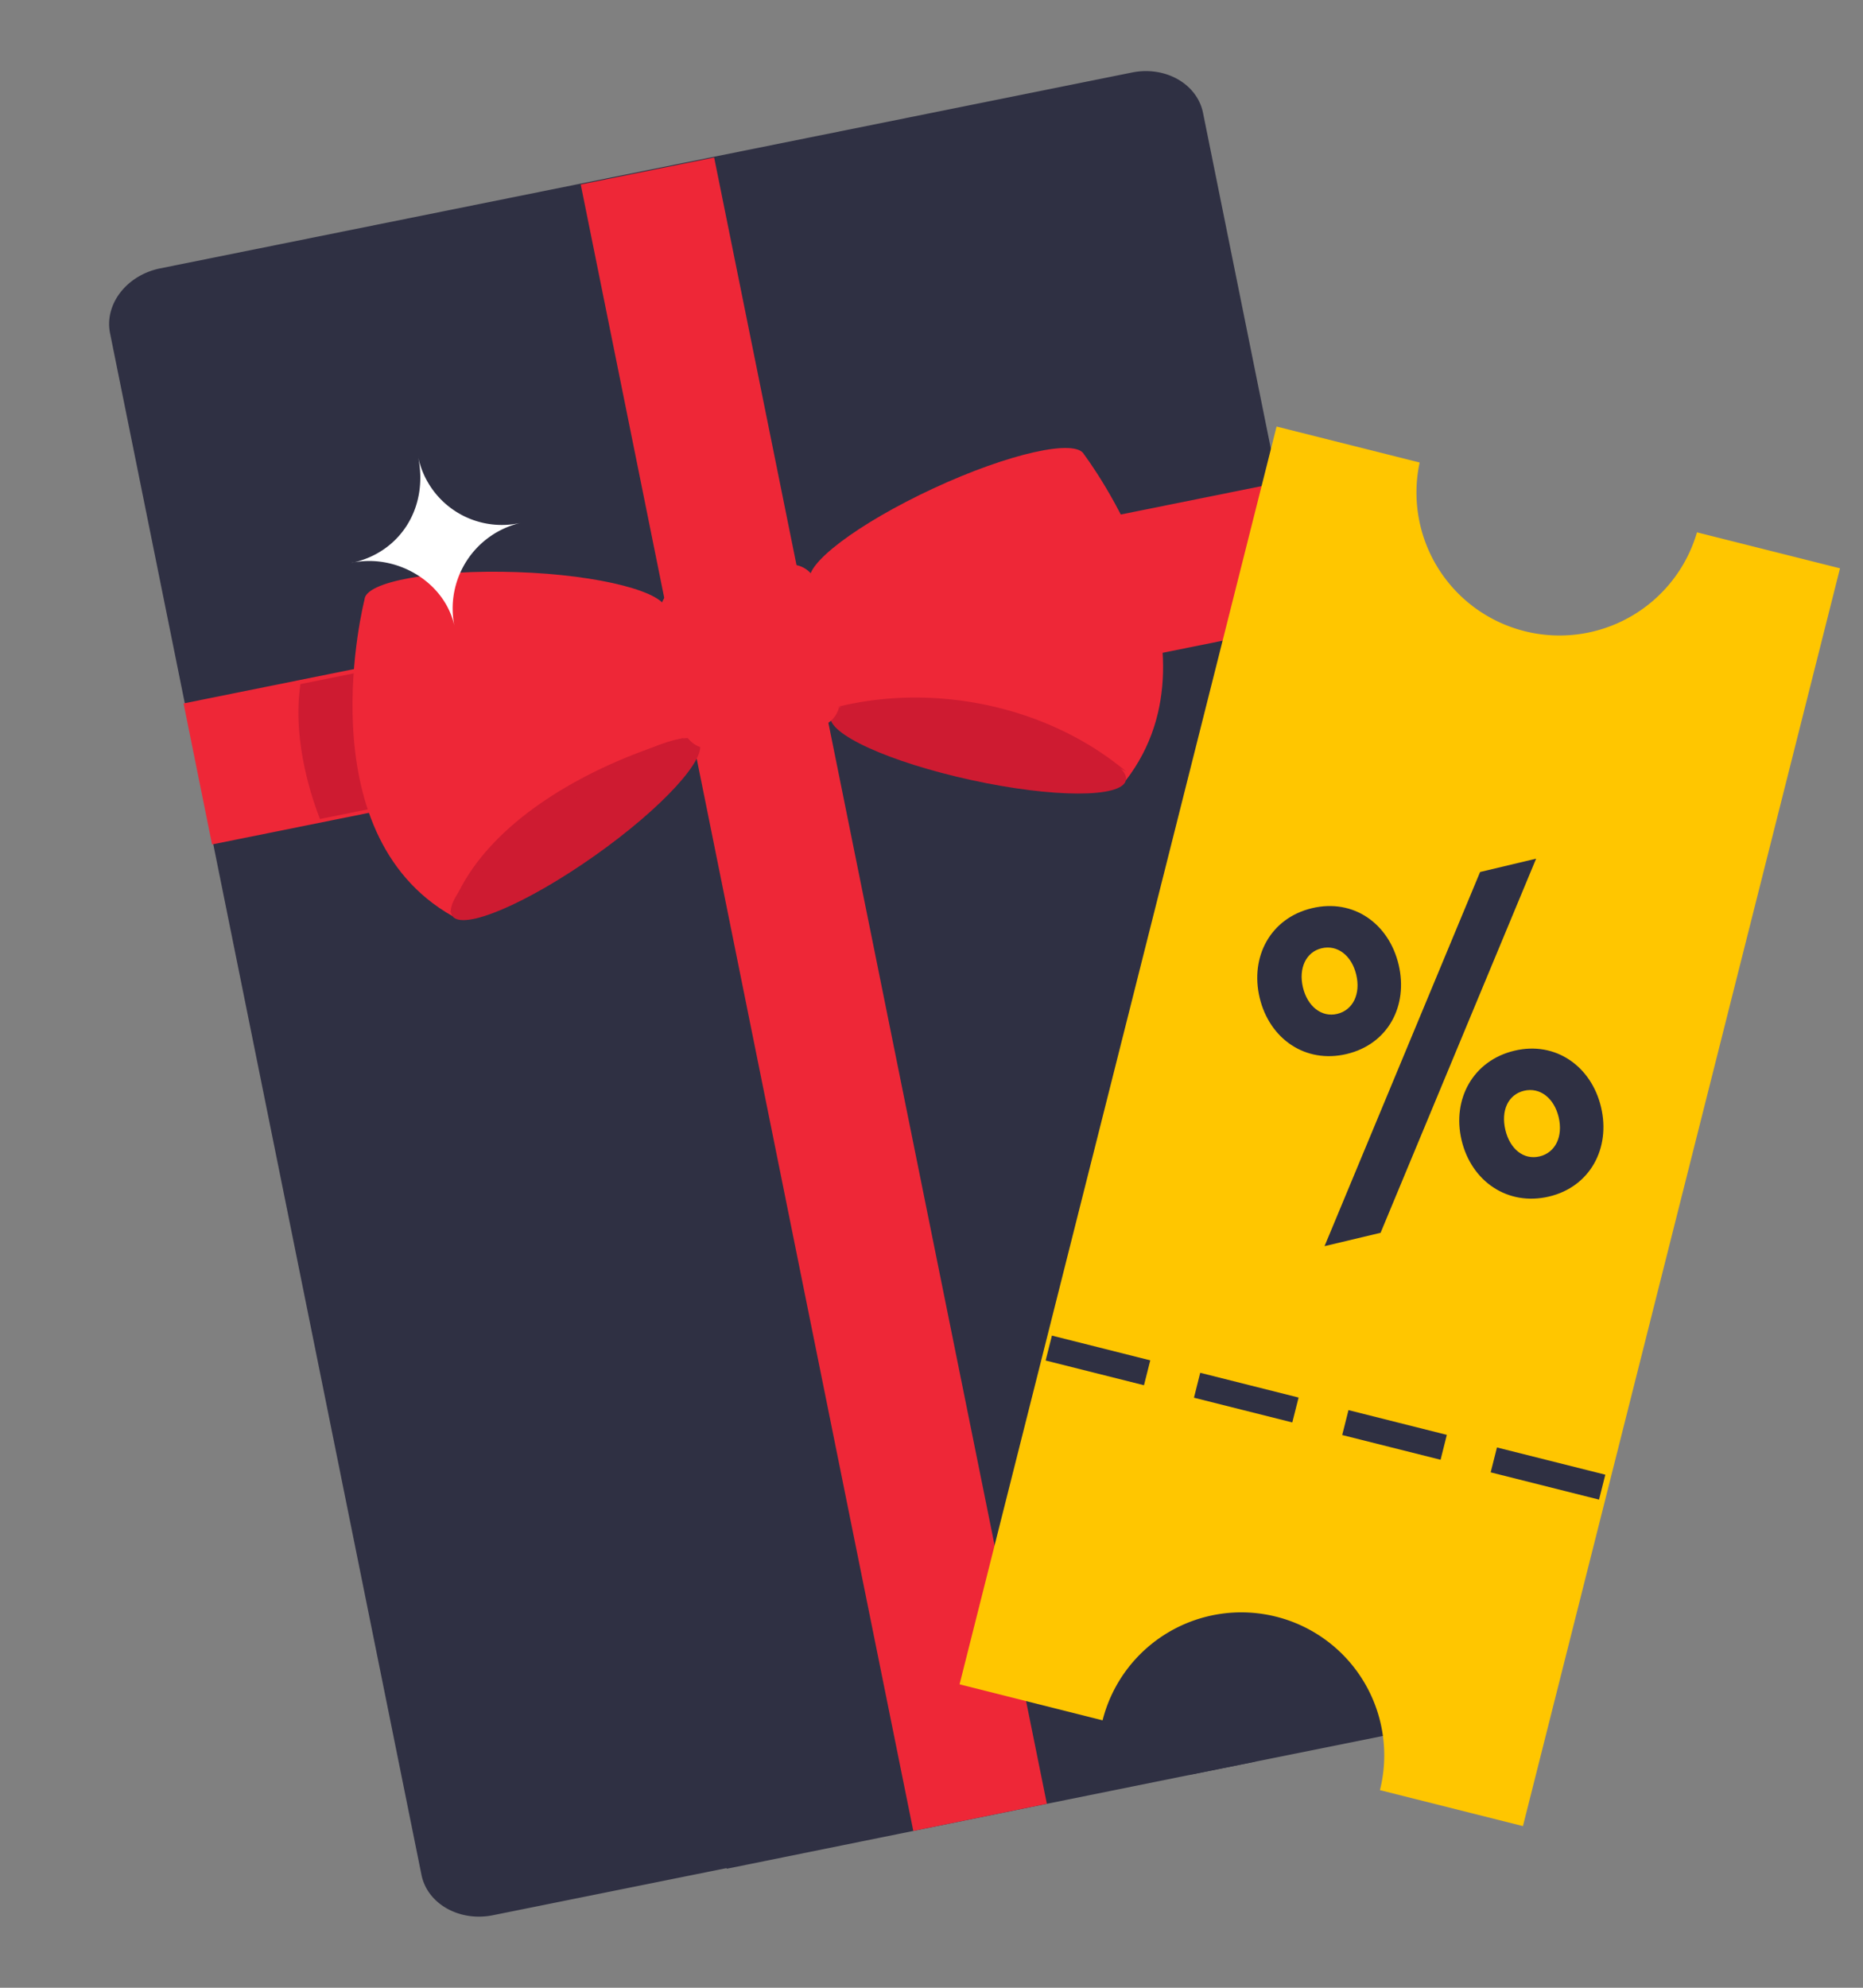 <svg width="75" height="80" viewBox="0 0 75 80" fill="none" xmlns="http://www.w3.org/2000/svg">
    <rect x="0" y="0" width="75" height="80" fill="#808080" stroke="none"/>
    <path d="M31.139 63.45 29.25 75.212l7.516-1.523 5.377-1.092 8.394-1.698-9.474-3.64-6.067-2.326-3.858-1.481z" fill="#2F3043"/>
    <path d="M45.572 2.918 6.444 10.802c-1.35.276-2.258 1.451-2.01 2.628l12.53 62.009c.226 1.178 1.527 1.914 2.876 1.643l10.762-2.17c.599-.101 1.113-.485 1.38-1.03a8.638 8.638 0 0 1 3.985-4.123 9.897 9.897 0 0 1 5.38-1.056 8.64 8.64 0 0 1 5.177 2.246 1.89 1.89 0 0 0 1.67.424l10.762-2.167c1.35-.272 2.257-1.451 2.01-2.627L48.435 4.563c-.226-1.181-1.514-1.917-2.863-1.645z" fill="#2F3043"/>
    <path d="m52.691 25.087-1.147-5.675L7.39 28.311l1.147 5.675 44.154-8.9z" fill="#EE2737"/>
    <path d="m23.379 7.424 11.618 57.507 1.77 8.757 5.377-1.092-1.08-5.337L28.75 6.339l-5.37 1.085z" fill="#EE2737"/>
    <path d="m17.311 26.48-5.217 1.053c-.354 2.406.555 4.825.787 5.429l5.345-1.079-.915-5.403z" fill="#CE1B31"/>
    <path fill-rule="evenodd" clip-rule="evenodd" d="m35.448 28.55-3.159.637-.772-5.747 2.84-.573.005.02c.207.83.962 3.851 1.086 5.663zm-6.479 1.306-2.568.516a17.154 17.154 0 0 1-1.233-5.657l2.08-.416 1.721 5.558z" fill="#F4AA06"/>
    <path d="M43.645 18.297c-.305-.66-3.024-.055-6.07 1.36-3.046 1.415-5.265 3.092-4.957 3.753.309.662 3.03.055 6.073-1.356 3.043-1.411 5.264-3.093 4.953-3.757z" fill="#EE2737"/>
    <path d="M43.646 18.296s5.843 7.691 1.681 13.108c-2.887-.51-11.877-2.6-11.877-2.6l-.834-5.389 11.03-5.119z" fill="#EE2737"/>
    <path d="M45.326 31.405c.164-.718-2.375-1.875-5.67-2.595-3.294-.72-6.062-.732-6.223-.007-.162.724 2.375 1.873 5.67 2.592 3.294.719 6.06.724 6.223.01z" fill="#CE1B31"/>
    <path d="M14.674 24.134c.027-.726 2.769-1.22 6.127-1.109 3.358.111 6.035.814 6.024 1.543-.011.728-2.765 1.221-6.124 1.11-3.358-.111-6.056-.81-6.027-1.544z" fill="#EE2737"/>
    <path d="M14.674 24.134s-2.41 9.365 3.535 12.733c2.458-1.6 9.937-6.995 9.937-6.995l-1.32-5.287-12.152-.451z" fill="#EE2737"/>
    <path d="M18.21 36.867c-.43-.595 1.466-2.647 4.21-4.58 2.744-1.935 5.308-3.012 5.713-2.419.405.594-1.46 2.647-4.204 4.581-2.744 1.934-5.296 3.016-5.72 2.418z" fill="#CE1B31"/>
    <path d="m28.75 30.106 4.205-.848c.575-.118.946-.677.833-1.25l-.897-4.431a1.061 1.061 0 0 0-1.254-.832l-4.204.847a1.066 1.066 0 0 0-.834 1.253l.898 4.429c.117.575.678.947 1.253.832z" fill="#EE2737"/>
    <path fill-rule="evenodd" clip-rule="evenodd" d="M33.717 28.45a22.91 22.91 0 0 1 11.617 2.599c-3.14-2.63-7.684-3.575-11.617-2.599zm-7.358 1.874c-3.078 1.644-6.411 3.424-8.243 6.416 1.225-3.689 5.886-6.075 9.425-7.051-.387.21-.782.422-1.182.635z" fill="#CE1B31"/>
    <path d="M14.16 22.652c1.785-.383 3.741.754 4.133 2.538a3.538 3.538 0 0 1 2.69-4.152 3.442 3.442 0 0 1-4.157-2.686c.445 2.082-.721 3.886-2.657 4.301h-.009z" fill="#fff"/>
    <path d="M51.38 65.067a5.761 5.761 0 0 0-6.993 4.17l-5.757-1.449 12.762-50.621 5.76 1.448a5.752 5.752 0 0 0 4.224 6.787 5.762 5.762 0 0 0 6.94-3.977l5.758 1.448L61.31 73.494l-5.757-1.447a5.753 5.753 0 0 0-4.173-6.98h.001z" fill="#FFC600"/>
    <path d="m60.264 58.255-.253 1.002 4.362 1.097.253-1.003-4.362-1.096zM54.287 56.752l-.253 1.003 3.96.995.252-1.002-3.959-.996zM48.318 55.25l-.252 1.003 3.959.995.253-1.002-3.96-.996zM42.348 53.753l-.253 1.003 3.959.995.253-1.002-3.96-.996zM54.215 42.42c1.67-.397 2.483-1.947 2.09-3.598-.393-1.651-1.818-2.669-3.487-2.271-1.669.397-2.5 1.952-2.108 3.603.393 1.65 1.836 2.664 3.505 2.266zm-.892 7.733 2.256-.537 6.262-15.058-2.256.537-6.262 15.058zm.508-9.347c-.623.149-1.195-.297-1.378-1.067-.184-.77.126-1.426.75-1.574.641-.153 1.213.293 1.396 1.063.183.77-.126 1.425-.768 1.578zm8.533 7.35c1.651-.393 2.483-1.948 2.09-3.599-.393-1.65-1.836-2.664-3.487-2.27-1.669.396-2.519 1.956-2.126 3.606.393 1.651 1.854 2.66 3.523 2.263zm-.384-1.614c-.642.152-1.195-.297-1.378-1.068-.183-.77.107-1.42.75-1.574.641-.153 1.213.293 1.396 1.063.183.77-.126 1.426-.768 1.579z" fill="#2F3043"/>
</svg>
